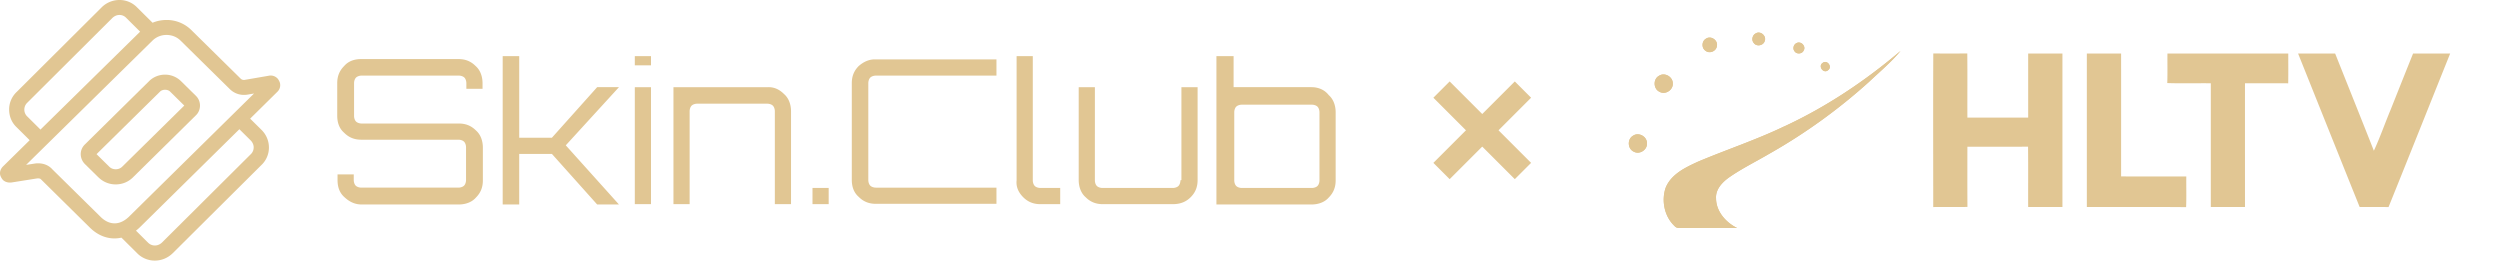 <svg width="307" height="32" viewBox="0 0 307 32" fill="none" xmlns="http://www.w3.org/2000/svg"><path d="M12.092 21.779a2.99 2.99 0 0 0 2.121.866c.803 0 1.555-.308 2.115-.866l7.753-7.643c.306-.3.478-.727.478-1.173 0-.445-.172-.866-.478-1.173l-1.88-1.851a2.786 2.786 0 0 0-1.936-.772c-.733 0-1.433.282-1.937.778l-7.899 7.787c-.764.753-.605 1.82 0 2.416l1.663 1.637v-.006Zm8.791-10.535 1.746 1.72-7.626 7.51c-.42.414-1.16.42-1.58 0l-1.567-1.544 7.804-7.686c.3-.295.924-.295 1.223 0Z" fill="#E1C693"/><path d="M.268 21.986c.204.288.573.433.956.433.07 0 .146-.006.203-.013l3.122-.495c.038-.007.076-.007.115-.007.235 0 .331.082.331.082l6.052 5.973c1.102 1.086 2.484 1.531 3.867 1.224l1.898 1.882A3.02 3.02 0 0 0 19.01 32c.841 0 1.612-.326 2.217-.922l10.855-10.793a2.95 2.95 0 0 0 .943-2.127 3.043 3.043 0 0 0-.93-2.227l-1.376-1.362 3.345-3.3a1.12 1.12 0 0 0 .3-1.13s-.02-.081-.116-.257a1.914 1.914 0 0 0-.108-.175 1.16 1.16 0 0 0-.904-.433c-.102 0-.21.019-.255.031l-2.886.496a.574.574 0 0 1-.567-.17l-6.046-5.954a4.29 4.29 0 0 0-3.038-1.224c-.587 0-1.173.113-1.708.34L16.863.94A2.987 2.987 0 0 0 14.672 0a3.1 3.1 0 0 0-2.217.929L2.065 11.275a2.946 2.946 0 0 0-.943 2.184c0 .84.33 1.619.93 2.177l1.592 1.581L.376 20.43c-.325.32-.458.753-.325 1.148m0 0c.039.107.102.245.217.408l-.217-.408Zm3.313-7.26a1.159 1.159 0 0 1-.376-.86c0-.332.134-.633.382-.865L13.786 2.22c.249-.245.56-.383.886-.383.325 0 .611.126.847.377l1.688 1.675L4.97 15.912l-1.605-1.594Zm27.4 2.906c.255.25.395.57.388.903a1.153 1.153 0 0 1-.382.835l-10.868 10.81c-.497.49-1.255.509-1.74.007l-1.464-1.456a5.52 5.52 0 0 0 .586-.52l12.11-11.935 1.37 1.356Zm-14.83 9.292c-.561.577-1.186.891-1.785.91h-.089c-.586 0-1.172-.27-1.688-.778L6.435 20.8c-.433-.49-1.051-.747-1.771-.747-.102 0-.21.007-.268.013l-1.191.182L18.736 4.976a2.426 2.426 0 0 1 1.714-.684c.656 0 1.261.244 1.713.684l6.046 5.954c.593.59 1.395.828 2.224.684l.764-.132-15.264 15.034Zm47.825-1.406v-6.209h4.015l5.557 6.21h2.676l-6.53-7.265 6.53-7.142h-2.676l-5.557 6.209H63.76V6.89h-2.03v18.22h2.028Zm97.299-14.406h-9.572V6.89h-2.109v18.22h11.681c.77 0 1.582-.243 2.109-.852.608-.609.852-1.299.852-2.11v-8.36c0-.77-.244-1.582-.852-2.11-.527-.69-1.339-.974-2.109-.974Zm.973 11.444c0 .243-.081.527-.243.69-.162.162-.446.243-.69.243H152.5c-.243 0-.527-.08-.69-.243-.162-.163-.243-.447-.243-.69v-8.36c0-.243.081-.527.243-.69.163-.162.447-.243.69-.243h8.598c.244 0 .528.081.69.243.162.163.243.447.243.69v8.36ZM79.942 6.89h-1.987v1.136h1.987V6.89Zm-35.53 18.22h11.924c.77 0 1.582-.244 2.11-.852.608-.61.85-1.299.85-2.11V18.13c0-.771-.242-1.583-.85-2.11-.61-.609-1.299-.852-2.11-.852H44.412c-.243 0-.527-.082-.69-.244-.162-.162-.243-.446-.243-.69v-4.017c0-.244.081-.528.243-.69.163-.162.447-.244.69-.244h11.924c.244 0 .527.082.69.244.162.162.243.446.243.69v.69h1.987v-.69c0-.771-.243-1.583-.851-2.11-.609-.61-1.298-.853-2.11-.853H44.372c-.851 0-1.581.244-2.109.853-.608.608-.851 1.298-.851 2.11v3.977c0 .852.243 1.582.851 2.11.609.609 1.298.852 2.11.852h11.924c.243 0 .527.081.689.244.162.162.243.446.243.69v4.017c0 .243-.08.527-.243.69-.162.162-.446.243-.69.243H44.372c-.243 0-.527-.081-.69-.243-.161-.163-.242-.447-.242-.69v-.69h-1.99v.69c0 .852.244 1.582.852 2.11.649.609 1.338.893 2.109.893Zm35.53-14.406h-1.987V25.07h1.987V10.704Zm65.015 11.444c0 .243-.081.527-.244.69-.162.162-.446.243-.689.243h-8.639c-.243 0-.527-.081-.689-.243-.163-.163-.244-.447-.244-.69V10.704h-1.987v11.403c0 .771.243 1.583.852 2.11.608.61 1.297.853 2.109.853h8.598c.852 0 1.582-.244 2.19-.853.609-.608.852-1.298.852-2.11V10.704h-1.988v11.403l-.121.04Zm-19.307 2.07c.609.608 1.298.852 2.109.852h2.434v-1.99h-2.434c-.243 0-.527-.08-.689-.243-.162-.163-.243-.447-.243-.69V6.89h-1.988v15.258c-.081.77.203 1.46.811 2.07ZM105.452 8.107c-.609.609-.852 1.299-.852 2.11v11.85c0 .852.243 1.582.852 2.11.608.609 1.298.852 2.109.852h14.804v-1.988h-14.804c-.243 0-.527-.082-.69-.244-.162-.162-.243-.446-.243-.69v-11.89c0-.243.081-.527.243-.69.163-.162.447-.243.69-.243h14.804V7.295h-14.804c-.811-.04-1.501.284-2.109.812ZM94.38 10.704H82.7V25.07h1.987V13.666c0-.243.081-.527.243-.69.163-.162.447-.243.69-.243h8.598c.244 0 .528.081.69.244.162.162.243.446.243.69V25.07h1.987V13.666c0-.77-.243-1.582-.851-2.11-.487-.487-1.095-.852-1.907-.852Zm7.382 12.377h-1.987v1.989h1.987v-1.99ZM186.019 10l2 2-10 10-2-2 10-10Z" fill="#E1C693"/><path d="m176.019 12 2-2 5 5 5 5-2 2-10-10Zm39.612-7.912c.576-.324 1.319.33 1.078.943-.155.564-.986.74-1.336.258-.335-.362-.186-.998.258-1.198m-6.133.659c.605-.416 1.496.195 1.336.905-.069.625-.892.98-1.387.585-.525-.335-.49-1.192.051-1.49Zm11.12.541c.536-.295 1.192.379.877.903-.195.456-.905.499-1.149.063-.235-.315-.08-.808.272-.968m-1.519 10.237c5.173-2.396 9.948-5.589 14.287-9.277-1.146 1.387-2.545 2.55-3.855 3.786a69.166 69.166 0 0 1-12.383 8.913c-1.585.925-3.236 1.742-4.749 2.785-.866.602-1.743 1.482-1.671 2.623.008 1.613 1.203 2.949 2.582 3.642-2.362-.028-4.723-.002-7.088-.011a.67.67 0 0 1-.599-.244c-1.24-1.169-1.63-3.115-1.077-4.703.679-1.662 2.422-2.476 3.955-3.184 3.516-1.484 7.15-2.68 10.592-4.333m4.729-7.795c.539-.439 1.23.46.682.874-.55.521-1.301-.47-.682-.875Zm-20.093 1.579c.688-.459 1.7.12 1.691.934.054.805-.909 1.439-1.619 1.035-.78-.35-.823-1.568-.069-1.97m-3.187 7.358c.685-.473 1.711.097 1.702.92.063.808-.9 1.438-1.613 1.043-.777-.344-.831-1.55-.089-1.963Z" fill="#E1C693"/><path d="M215.631 4.088c-.441.2-.59.837-.258 1.198.35.484 1.181.31 1.336-.258.238-.614-.504-1.267-1.078-.943m-6.133.665c-.541.298-.576 1.155-.051 1.49.495.396 1.318.043 1.387-.585.16-.71-.731-1.32-1.336-.905Zm11.12.541c-.352.16-.504.651-.272.97.244.435.954.392 1.149-.064.315-.524-.341-1.2-.877-.903m-1.519 10.232c-3.445 1.653-7.079 2.851-10.592 4.333-1.534.708-3.276 1.522-3.955 3.184-.554 1.588-.164 3.537 1.077 4.703a.67.67 0 0 0 .599.244c2.362.008 4.723-.014 7.088.011-1.379-.693-2.577-2.029-2.583-3.642-.071-1.144.806-2.02 1.671-2.623 1.511-1.043 3.164-1.86 4.749-2.785a69.071 69.071 0 0 0 12.384-8.914c1.307-1.235 2.708-2.398 3.855-3.785-4.336 3.688-9.114 6.88-14.287 9.277m5.399-6.927c-.55.521-1.301-.47-.682-.875.539-.438 1.23.462.682.875Zm-20.775.705c-.751.4-.711 1.619.069 1.969.713.404 1.674-.227 1.619-1.035.012-.817-1-1.396-1.691-.934m-3.181 7.357c-.742.412-.688 1.619.089 1.963.713.395 1.676-.235 1.613-1.043.009-.823-1.02-1.393-1.702-.92Zm36.856 8.761c-.002-6.287-.024-12.575.007-18.863 1.393.021 2.783.011 4.175.004.026 2.625 0 5.25.012 7.872 2.486 0 4.975.005 7.464 0V6.573h4.208V25.42h-4.208c-.012-2.47.016-4.94-.015-7.409-2.484.017-4.965 0-7.449.01 0 2.462-.012 4.927.007 7.39-1.399.026-2.801 0-4.201.014Zm18.866-18.852h4.205c.005 5.03 0 10.06 0 15.092 2.668.01 5.336-.002 8.006.005-.017 1.256.029 2.513-.024 3.769-4.065-.04-8.127-.005-12.19-.02V6.572m9.893.001H281c-.002 1.22.015 2.437-.009 3.657-1.77-.014-3.537-.005-5.307-.005-.003 5.064 0 10.132 0 15.197h-4.196c-.003-5.065 0-10.131 0-15.197-1.785-.019-3.566.036-5.348-.026.045-1.206.007-2.415.022-3.623m16.04-.003h4.554c1.586 3.98 3.184 7.954 4.755 11.937.765-1.648 1.359-3.372 2.062-5.049.914-2.295 1.827-4.592 2.751-6.888 1.517.003 3.036 0 4.555 0-2.525 6.284-5.03 12.578-7.567 18.854-1.182-.014-2.364-.002-3.546-.005-2.527-6.281-5.042-12.565-7.562-18.849" fill="#E1C693"/></svg>